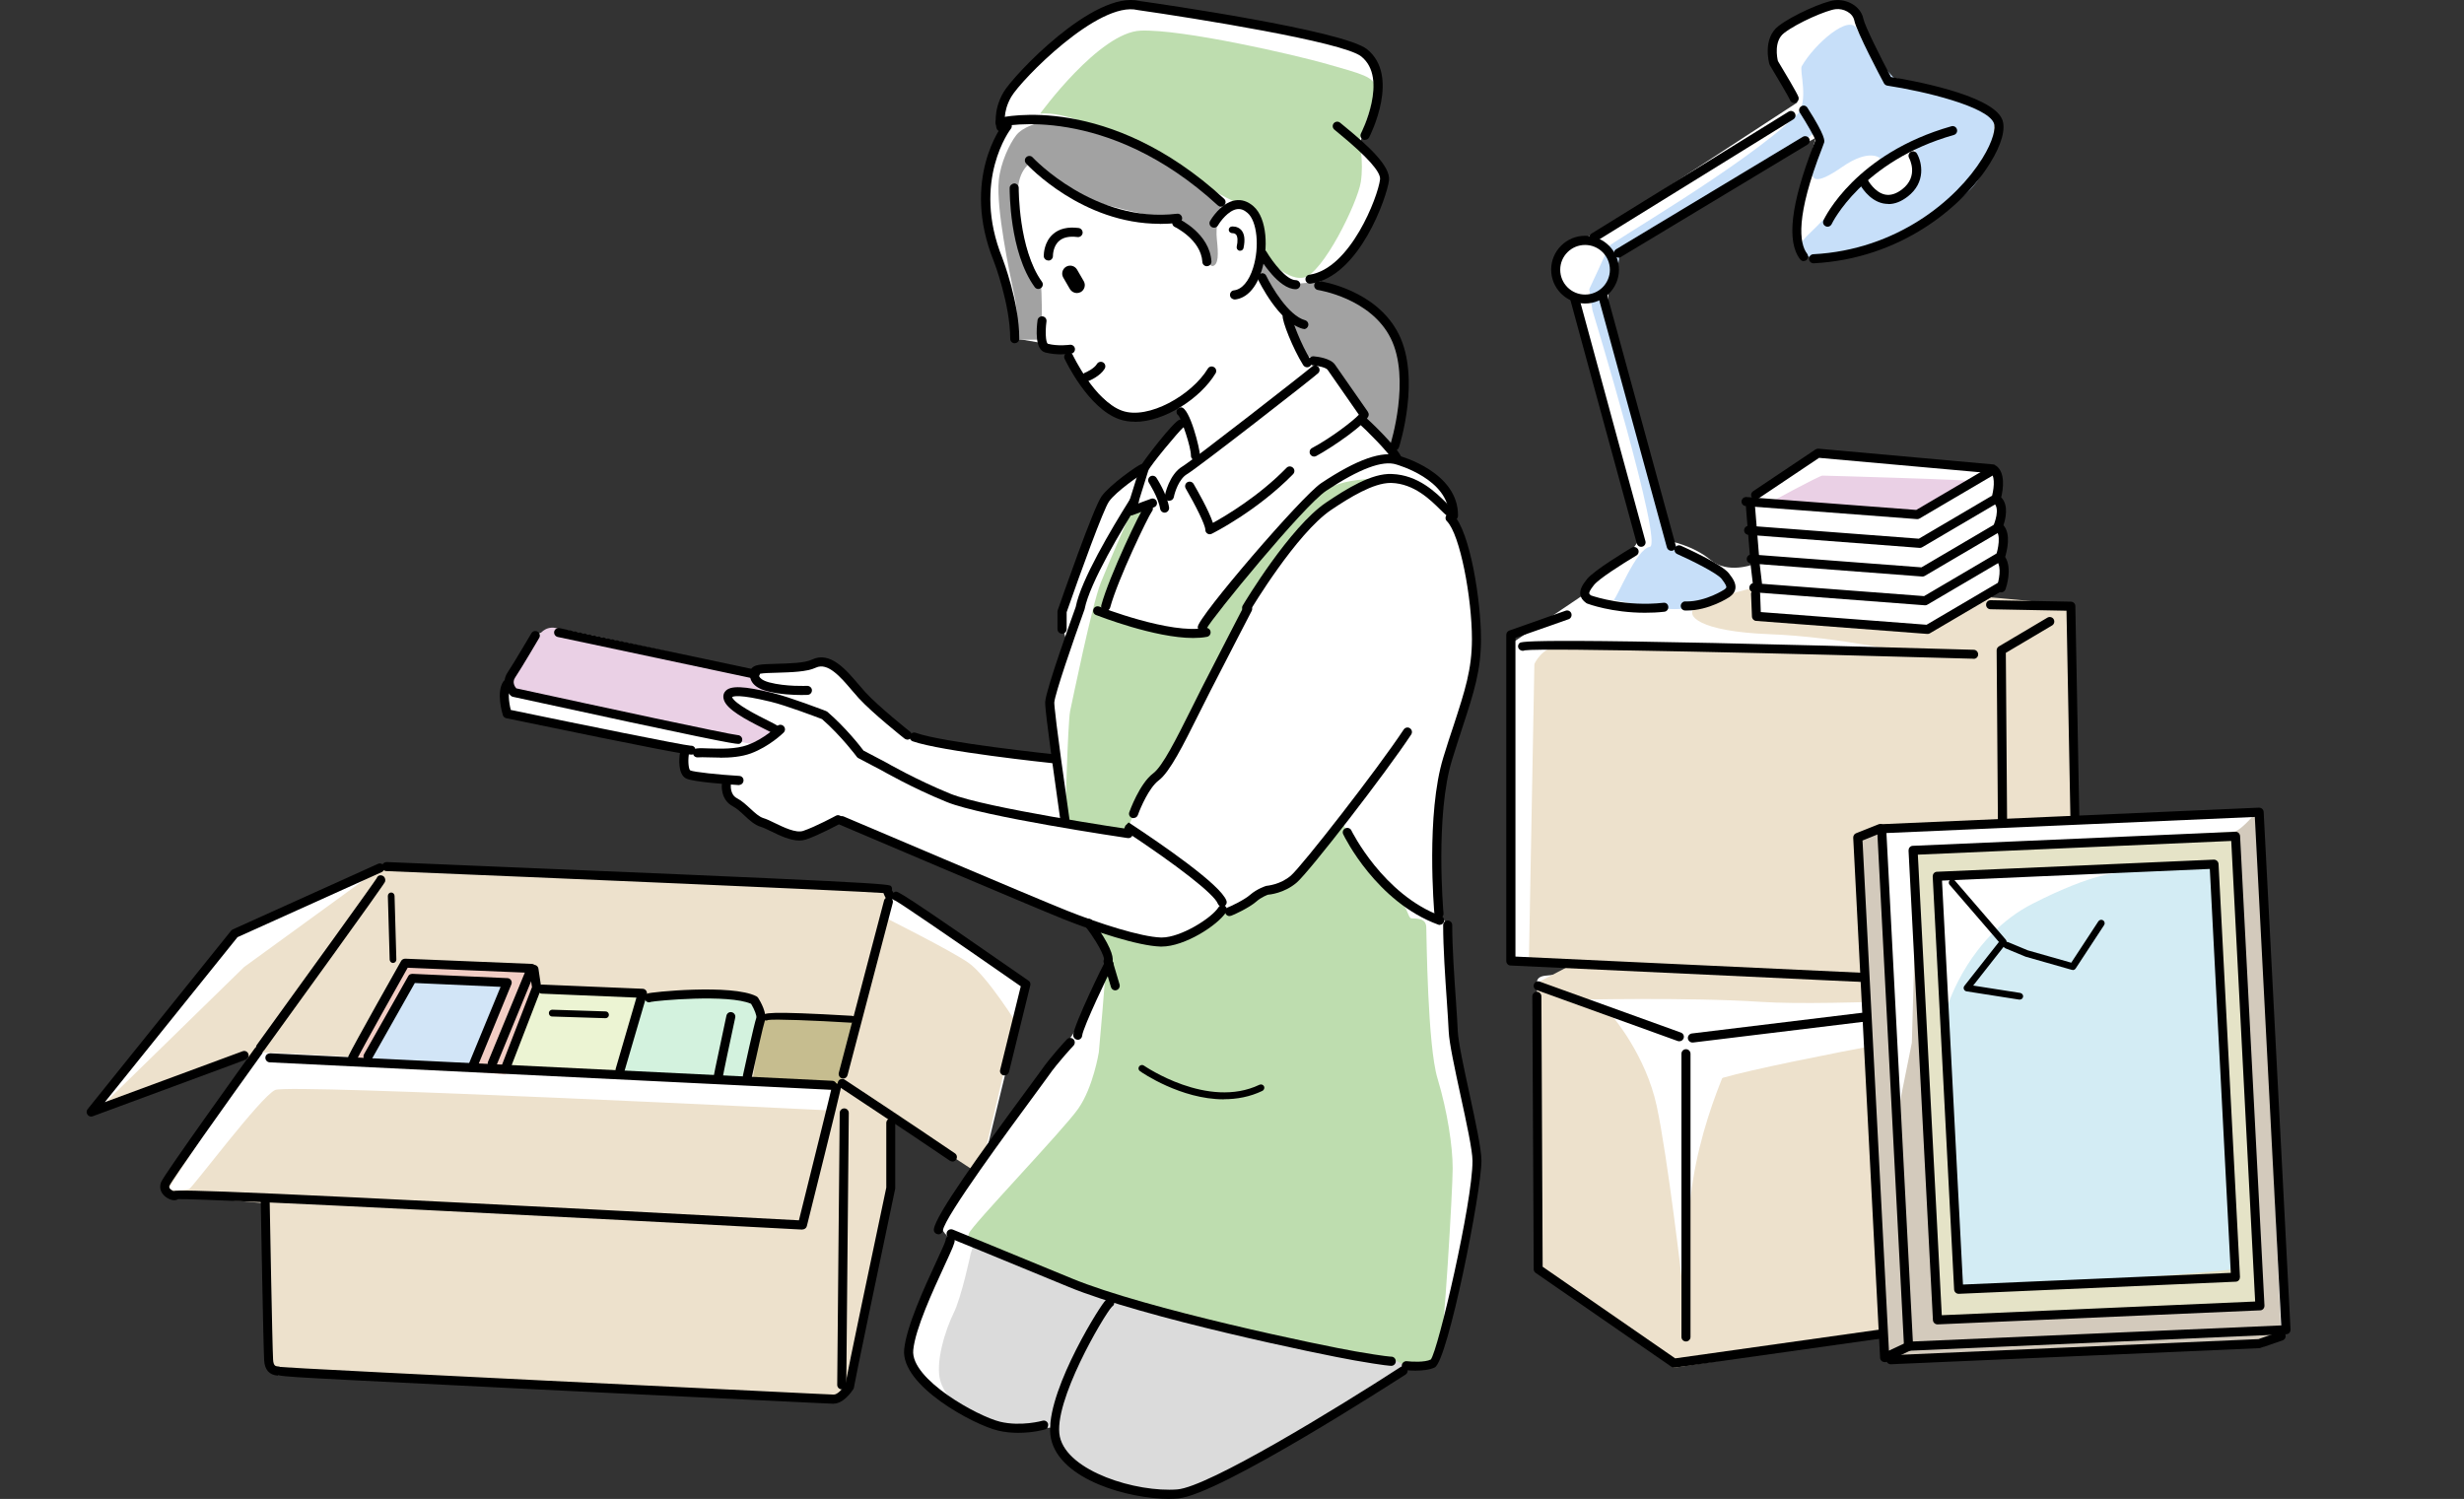<svg width="263" height="160" viewBox="0 0 263 160" fill="none" xmlns="http://www.w3.org/2000/svg">
<rect x="0" y="0" width="263" height="160" fill="#333333" stroke="none"/>
<g clip-path="url(#clip0_2094_25471)">
<g clip-path="url(#clip1_2094_25471)">
<path d="M164.162 135.555C164.066 135.845 164.066 104.912 164.066 104.912C164.066 104.912 163.872 104.235 165.034 104.138C166.196 104.041 171.133 103.461 171.133 103.461L161.548 102.397L161.645 68.466L169.1 63.437C169.1 63.437 172.198 60.246 173.166 59.666C174.135 59.086 174.909 57.635 174.909 57.635L167.841 31.924C167.841 31.924 165.034 28.926 166.292 27.282C167.551 25.638 170.359 24.961 170.359 24.961L191.84 10.939L189.323 6.2C189.323 6.2 188.161 4.75 191.066 2.622C193.97 0.495 196.875 -0.279 197.649 0.785C198.424 1.849 201.425 8.134 201.425 8.134C201.425 8.134 211.107 10.262 212.656 12.099C214.205 13.937 212.753 16.935 210.236 19.932C207.718 22.93 198.23 27.765 195.144 27.862C192.058 27.959 191.659 25.251 191.755 23.607C191.852 21.963 193.789 14.71 193.789 14.71L172.501 26.895C172.501 26.895 173.179 28.152 172.21 29.7C171.242 31.247 171.823 33.374 171.823 33.374L178.116 57.732C178.116 57.732 180.73 58.215 182.57 59.763C184.409 61.31 187.12 60.246 187.12 60.246L187.217 52.703L194.478 48.061L212.959 49.705C212.959 49.705 213.346 50.769 213.443 52.993C213.539 55.218 213.927 57.248 213.927 58.892C213.927 60.536 213.733 61.987 213.733 61.987L212.184 64.308L220.801 65.081C220.801 65.081 222.253 95.725 222.156 96.015C222.059 96.305 236.667 103.171 236.667 103.171L236.28 137.972L178.697 145.709L164.187 135.555H164.162Z" fill="white"/>
<path d="M178.685 146L164.55 135.556L164.066 104.913L168.132 102.785L163.194 102.398L163.775 70.885C163.775 70.885 164.55 69.047 166.486 68.951C168.422 68.854 204.136 69.821 204.136 69.821C204.136 69.821 196.391 67.984 188.851 67.694C181.299 67.403 179.75 65.663 181.009 64.793C182.267 63.922 187.108 62.762 187.108 62.762L187.786 65.469L206.072 67.307C206.072 67.307 211.785 63.729 212.075 63.729C212.366 63.729 221.273 64.599 221.273 64.599L221.66 95.823L236.364 103.366L236.461 137.007L178.685 146Z" fill="#EDE1CC"/>
<path d="M174.28 108.78C174.57 108.707 178.915 111.282 180.827 110.617C182.739 109.953 215.887 107.015 215.669 106.58C215.452 106.145 195.822 107.462 187.955 106.943C180.089 106.423 167.745 106.725 167.745 106.725L174.292 108.78H174.28Z" fill="white"/>
<path d="M185.741 110.907C185.741 110.907 180.9 119.804 180.319 129.462C179.738 139.133 179.544 136.812 179.544 136.812C179.544 136.812 177.995 123.466 176.834 118.063C175.672 112.66 172.186 108.586 172.186 108.586C172.186 108.586 182.836 108.006 183.417 108.006C183.998 108.006 185.741 110.907 185.741 110.907Z" fill="white"/>
<path d="M182.582 115.55C183.744 114.523 206.835 110.268 215.875 108.72C224.903 107.173 232.516 104.332 231.354 104.465C230.192 104.598 188.125 107.814 184.773 108.974C181.42 110.135 182.582 115.55 182.582 115.55Z" fill="white"/>
<path d="M172.235 64.031C172.574 63.922 174.619 58.592 176.095 58.374C177.572 58.157 169.972 33.122 169.972 33.122L169.633 30.862C169.633 30.862 171.557 26.788 171.678 26.329C171.775 25.966 186.201 17.698 191.768 12.282C193.135 10.953 192.046 7.544 192.312 7.072C193.668 4.691 197.419 1.415 198.206 3.107C198.993 4.8 201.837 8.088 202.285 8.426C202.732 8.765 212.487 11.025 212.717 11.932C212.947 12.838 213.056 17.48 210.224 20.309C207.392 23.137 202.055 25.748 198.206 26.534C194.358 27.32 193.099 27.779 192.881 27.211C192.663 26.643 191.405 26.534 193.111 24.951C194.817 23.367 200.711 16.912 200.711 16.912C200.711 16.912 199.574 15.776 196.633 17.819C193.692 19.861 193.123 19.293 193.571 17.589C194.019 15.884 194.019 13.854 194.019 13.854C194.019 13.854 191.598 15.933 191.38 15.933C191.163 15.933 172.84 26.885 172.84 26.885C172.84 26.885 172.985 28.081 172.162 29.81C171.339 31.539 171.484 32.433 171.484 32.433L178.395 57.999C178.395 57.999 180.198 58.821 182.001 60.175C183.804 61.529 185.826 61.674 184.397 63.1C182.969 64.527 180.113 65.204 177.79 64.974C175.466 64.745 172.247 64.031 172.247 64.031H172.235Z" fill="#C7DFF9"/>
<path d="M204.281 15.799C204.39 16.126 205.649 18.253 204.1 19.8C202.551 21.348 201.062 21.239 200.808 21.094C200.554 20.949 199.077 19.184 199.077 19.184L202.611 16.44L204.269 15.787L204.281 15.799Z" fill="white"/>
<path d="M204.644 54.904C204.45 54.964 188.972 53.61 188.972 53.61C188.972 53.61 194.2 50.77 194.514 50.77C194.829 50.77 211.034 51.217 211.034 51.41C211.034 51.604 204.644 54.892 204.644 54.892V54.904Z" fill="#EAD0E5"/>
<path d="M178.696 145.987C178.599 145.987 178.503 145.951 178.418 145.903L163.907 135.87C163.774 135.785 163.702 135.628 163.702 135.471L163.556 106.351C163.556 106.085 163.774 105.867 164.04 105.867C164.307 105.867 164.525 106.085 164.525 106.351L164.658 135.217L178.805 144.996L235.952 136.946C236.194 136.909 236.46 137.091 236.496 137.357C236.533 137.623 236.351 137.864 236.085 137.901L178.745 145.987C178.745 145.987 178.696 145.987 178.672 145.987H178.696Z" fill="black"/>
<path d="M236.316 134.975C236.05 134.975 235.832 134.758 235.832 134.492L236.111 103.849L222.701 96.874C222.459 96.753 222.375 96.463 222.496 96.221C222.617 95.979 222.919 95.895 223.149 96.016L236.825 103.123C236.982 103.208 237.091 103.377 237.091 103.559L236.813 134.492C236.813 134.758 236.595 134.975 236.328 134.975H236.316Z" fill="black"/>
<path d="M179.956 143.195C179.69 143.195 179.472 142.978 179.472 142.712V112.48C179.472 112.214 179.69 111.996 179.956 111.996C180.222 111.996 180.44 112.214 180.44 112.48V142.712C180.44 142.978 180.222 143.195 179.956 143.195Z" fill="black"/>
<path d="M214.967 105.577C214.967 105.577 214.955 105.577 214.943 105.577L161.233 103.063C160.979 103.063 160.774 102.833 160.774 102.579V67.765C160.774 67.56 160.907 67.379 161.1 67.306L167.103 65.191C167.357 65.094 167.636 65.239 167.72 65.481C167.805 65.735 167.672 66.013 167.43 66.097L161.754 68.092V102.108L214.786 104.586L221.188 97.78L220.571 65.191L212.462 65.034C212.196 65.034 211.978 64.804 211.99 64.538C211.99 64.272 212.208 64.066 212.474 64.066L221.043 64.224C221.297 64.224 221.515 64.441 221.515 64.695L222.144 97.949C222.144 98.07 222.096 98.203 222.011 98.288L215.318 105.396C215.221 105.492 215.1 105.553 214.967 105.553V105.577Z" fill="black"/>
<path d="M180.646 111.283C180.404 111.283 180.198 111.102 180.162 110.86C180.126 110.594 180.319 110.352 180.586 110.316L234.44 103.764C234.707 103.728 234.949 103.921 234.985 104.187C235.021 104.453 234.828 104.695 234.561 104.731L180.707 111.283C180.707 111.283 180.67 111.283 180.646 111.283Z" fill="black"/>
<path d="M179.254 111.15C179.254 111.15 179.145 111.15 179.084 111.126L164.017 105.686C163.763 105.59 163.63 105.324 163.726 105.07C163.811 104.816 164.09 104.683 164.344 104.78L179.411 110.219C179.665 110.316 179.798 110.582 179.701 110.836C179.629 111.029 179.447 111.15 179.242 111.15H179.254Z" fill="black"/>
<path d="M213.854 104.186C213.588 104.186 213.37 103.969 213.37 103.703L213.116 69.421C213.116 69.252 213.201 69.095 213.358 68.998L218.538 65.928C218.768 65.795 219.07 65.867 219.203 66.097C219.336 66.326 219.264 66.629 219.034 66.762L214.096 69.687L214.35 103.691C214.35 103.957 214.132 104.174 213.866 104.174L213.854 104.186Z" fill="black"/>
<path d="M210.647 70.316C210.647 70.316 210.647 70.316 210.635 70.316C192.3 69.784 164.634 69.119 162.746 69.421C162.456 69.579 162.032 69.337 162.032 68.998C162.032 68.865 162.093 68.732 162.189 68.648C162.383 68.466 162.879 67.971 210.671 69.361C210.937 69.361 211.143 69.591 211.143 69.856C211.143 70.123 210.925 70.328 210.659 70.328L210.647 70.316Z" fill="black"/>
<path d="M175.175 58.373C174.969 58.373 174.787 58.252 174.715 58.047C174.582 57.636 168.337 34.657 167.623 32.046C167.55 31.792 167.708 31.526 167.962 31.453C168.228 31.381 168.482 31.538 168.555 31.792C170.939 40.58 175.489 57.298 175.622 57.745C175.707 57.999 175.562 58.277 175.308 58.349C175.259 58.361 175.211 58.373 175.163 58.373H175.175Z" fill="black"/>
<path d="M169.185 32.397C167.188 32.397 165.566 30.777 165.566 28.782C165.566 26.788 167.188 25.168 169.185 25.168C171.181 25.168 172.803 26.788 172.803 28.782C172.803 30.777 171.181 32.397 169.185 32.397ZM169.185 26.147C167.72 26.147 166.534 27.332 166.534 28.794C166.534 30.257 167.72 31.442 169.185 31.442C170.649 31.442 171.835 30.257 171.835 28.794C171.835 27.332 170.649 26.147 169.185 26.147Z" fill="black"/>
<path d="M178.394 58.797C178.176 58.797 177.983 58.652 177.922 58.446L170.625 31.78C170.552 31.526 170.709 31.26 170.963 31.188C171.23 31.115 171.484 31.272 171.556 31.526L178.854 58.192C178.927 58.446 178.769 58.712 178.515 58.785C178.467 58.785 178.43 58.797 178.382 58.797H178.394Z" fill="black"/>
<path d="M175.563 65.407C172.066 65.407 169.536 64.477 169.415 64.428C169.379 64.416 169.343 64.392 169.306 64.368C168.931 64.102 168.725 63.8 168.677 63.461C168.604 62.929 168.907 62.422 169.391 61.817C170.166 60.85 173.76 58.699 174.171 58.457C174.401 58.324 174.692 58.397 174.837 58.626C174.97 58.856 174.898 59.158 174.668 59.291C173.131 60.21 170.65 61.793 170.141 62.434C169.694 63.002 169.609 63.244 169.633 63.34C169.633 63.413 169.73 63.498 169.815 63.558C170.299 63.727 173.554 64.779 177.536 64.344C177.838 64.295 178.044 64.513 178.068 64.767C178.093 65.033 177.911 65.275 177.645 65.299C176.931 65.383 176.229 65.407 175.575 65.407H175.563Z" fill="black"/>
<path d="M180.052 65.168C180.052 65.168 179.931 65.168 179.87 65.168C179.604 65.168 179.398 64.938 179.398 64.672C179.398 64.406 179.665 64.164 179.895 64.201C179.943 64.201 179.991 64.201 180.04 64.201C182.097 64.201 184.034 62.943 184.046 62.931C184.118 62.883 184.251 62.774 184.264 62.69C184.276 62.593 184.203 62.351 183.755 61.783C183.271 61.178 180.584 59.837 179.011 59.136C178.769 59.027 178.66 58.737 178.769 58.495C178.878 58.253 179.156 58.144 179.411 58.253C179.846 58.447 183.719 60.187 184.518 61.178C185.002 61.783 185.304 62.291 185.232 62.822C185.183 63.173 184.978 63.463 184.602 63.729C184.494 63.802 182.4 65.168 180.052 65.168Z" fill="black"/>
<path d="M170.14 25.82C169.982 25.82 169.825 25.735 169.728 25.59C169.583 25.361 169.656 25.07 169.886 24.925L190.907 11.919C191.137 11.774 191.428 11.846 191.573 12.076C191.718 12.306 191.645 12.596 191.415 12.741L170.394 25.747C170.309 25.796 170.224 25.82 170.14 25.82Z" fill="black"/>
<path d="M172.743 27.499C172.585 27.499 172.416 27.415 172.331 27.27C172.198 27.04 172.271 26.75 172.501 26.605L192.433 14.601C192.663 14.469 192.953 14.541 193.099 14.771C193.232 15 193.159 15.29 192.929 15.435L172.997 27.439C172.924 27.487 172.827 27.512 172.743 27.512V27.499Z" fill="black"/>
<path d="M193.57 28.105C193.316 28.105 193.098 27.899 193.086 27.645C193.074 27.379 193.28 27.15 193.546 27.138C202.465 26.678 208.843 21.335 211.59 16.911C212.752 15.037 213.043 13.647 212.801 13.103C212.038 11.351 205.43 9.743 201.437 9.139C201.291 9.114 201.158 9.018 201.086 8.885C200.783 8.329 198.169 3.385 197.927 2.2C197.758 1.354 196.753 0.882 195.93 0.979C195.01 1.076 191.876 2.405 190.424 3.53C189.322 4.376 189.685 6.177 189.77 6.515C190.424 7.591 191.852 9.997 191.961 10.347C192.045 10.601 191.912 10.879 191.658 10.964C191.404 11.048 191.138 10.915 191.053 10.662C190.944 10.384 189.734 8.329 188.911 6.963C188.887 6.926 188.874 6.89 188.862 6.842C188.826 6.733 188.1 4.098 189.843 2.768C191.368 1.596 194.659 0.157 195.833 0.024C197.08 -0.121 198.605 0.604 198.895 2.019C199.052 2.78 200.698 6.068 201.836 8.22C203.7 8.522 212.546 10.057 213.696 12.717C214.12 13.708 213.66 15.412 212.413 17.419C209.545 22.049 202.889 27.621 193.594 28.105C193.594 28.105 193.582 28.105 193.57 28.105Z" fill="black"/>
<path d="M192.529 27.874C192.384 27.874 192.239 27.814 192.142 27.681C190.665 25.771 191.149 21.758 193.606 15.412C193.703 15.182 193.763 15.025 193.776 14.964C193.727 14.723 192.88 13.224 192.105 12.015C191.96 11.785 192.033 11.495 192.251 11.35C192.481 11.205 192.771 11.265 192.916 11.495C194.865 14.541 194.744 15.025 194.707 15.206C194.695 15.267 194.623 15.46 194.502 15.762C191.633 23.124 192.045 25.989 192.892 27.089C193.049 27.306 193.013 27.608 192.807 27.765C192.723 27.838 192.614 27.862 192.517 27.862L192.529 27.874Z" fill="black"/>
<path d="M195.072 24.2C194.999 24.2 194.938 24.188 194.866 24.151C194.624 24.043 194.515 23.752 194.636 23.511C194.769 23.221 198.061 16.379 208.287 13.478C208.541 13.405 208.808 13.55 208.88 13.816C208.953 14.07 208.808 14.336 208.541 14.408C198.775 17.177 195.531 23.849 195.507 23.922C195.422 24.091 195.253 24.2 195.072 24.2Z" fill="black"/>
<path d="M201.546 21.77C201.352 21.77 201.171 21.746 200.977 21.71C199.428 21.371 198.557 19.752 198.52 19.679C198.399 19.437 198.484 19.147 198.726 19.026C198.968 18.905 199.258 18.99 199.38 19.232C199.38 19.244 200.081 20.525 201.195 20.767C201.764 20.888 202.369 20.706 203.01 20.223C204.838 18.821 203.809 16.947 203.773 16.862C203.64 16.633 203.724 16.331 203.954 16.21C204.184 16.077 204.475 16.161 204.608 16.391C205.14 17.31 205.612 19.461 203.603 20.997C202.925 21.516 202.248 21.782 201.57 21.782L201.546 21.77Z" fill="black"/>
<path d="M205.757 67.668C205.757 67.668 205.733 67.668 205.721 67.668L187.447 66.278C187.205 66.266 187.011 66.06 186.999 65.818L186.902 63.401C186.902 63.135 187.096 62.905 187.362 62.893C187.664 62.833 187.858 63.087 187.87 63.352L187.943 65.335L205.636 66.689L213.321 62.168C213.551 62.035 213.854 62.107 213.987 62.337C214.12 62.567 214.047 62.869 213.817 63.002L205.999 67.595C205.927 67.644 205.842 67.668 205.757 67.668Z" fill="black"/>
<path d="M205.479 64.611C205.479 64.611 205.455 64.611 205.443 64.611L187.168 63.221C186.902 63.197 186.696 62.967 186.721 62.701C186.745 62.435 186.963 62.206 187.241 62.254L205.37 63.632L213.055 59.111C213.285 58.978 213.588 59.051 213.721 59.28C213.854 59.51 213.781 59.812 213.551 59.945L205.733 64.539C205.661 64.587 205.576 64.611 205.491 64.611H205.479Z" fill="black"/>
<path d="M205.201 61.541C205.201 61.541 205.177 61.541 205.165 61.541L186.89 60.151C186.624 60.127 186.418 59.897 186.443 59.631C186.467 59.365 186.697 59.172 186.963 59.184L205.092 60.562L212.777 56.041C213.007 55.908 213.31 55.98 213.443 56.21C213.576 56.44 213.503 56.742 213.273 56.875L205.455 61.468C205.383 61.517 205.298 61.541 205.213 61.541H205.201Z" fill="black"/>
<path d="M204.923 58.482C204.923 58.482 204.898 58.482 204.886 58.482L186.612 57.092C186.346 57.068 186.14 56.838 186.164 56.572C186.188 56.306 186.406 56.113 186.685 56.125L204.814 57.503L212.499 52.982C212.729 52.849 213.031 52.922 213.164 53.151C213.297 53.381 213.225 53.683 212.995 53.816L205.177 58.41C205.104 58.458 205.019 58.482 204.935 58.482H204.923Z" fill="black"/>
<path d="M204.644 55.412C204.644 55.412 204.62 55.412 204.608 55.412L186.334 54.022C186.067 53.998 185.862 53.768 185.886 53.502C185.91 53.236 186.14 53.043 186.406 53.055L204.535 54.433L212.22 49.912C212.45 49.779 212.741 49.852 212.886 50.081C213.019 50.311 212.947 50.613 212.717 50.746L204.899 55.34C204.826 55.388 204.741 55.412 204.657 55.412H204.644Z" fill="black"/>
<path d="M187.58 62.749C187.338 62.749 187.132 62.568 187.096 62.326L186.866 60.38L186.358 54.143C186.333 53.877 186.539 53.647 186.805 53.623C187.084 53.599 187.302 53.804 187.326 54.07L187.834 60.296L188.064 62.23C188.1 62.496 187.907 62.737 187.64 62.762C187.616 62.762 187.604 62.762 187.58 62.762V62.749Z" fill="black"/>
<path d="M213.588 63.232C213.588 63.232 213.479 63.232 213.431 63.208C213.177 63.123 213.044 62.846 213.141 62.592C213.334 62.06 213.697 60.525 213.116 59.86C212.995 59.727 212.959 59.545 213.02 59.376C213.274 58.651 213.613 57.019 212.995 56.608C212.802 56.475 212.717 56.221 212.814 56.004C212.814 55.992 213.576 54.215 212.765 53.659C212.596 53.538 212.511 53.32 212.572 53.115C212.778 52.438 213.02 50.951 212.511 50.516L194.164 48.872L187.653 53.236C187.435 53.381 187.133 53.332 186.988 53.102C186.843 52.885 186.903 52.583 187.121 52.438L193.777 47.977C193.874 47.917 193.971 47.893 194.092 47.893L212.741 49.573C212.814 49.573 212.874 49.597 212.935 49.633C214.133 50.334 213.794 52.305 213.6 53.09C214.436 53.949 214.06 55.399 213.843 56.064C214.665 56.995 214.23 58.76 214.024 59.449C214.811 60.682 214.145 62.676 214.06 62.906C213.988 63.099 213.806 63.232 213.6 63.232H213.588Z" fill="black"/>
<path d="M201.232 144.682C201.232 144.682 198.327 89.198 198.521 89.065C198.715 88.932 201.68 88.485 201.68 88.485L241.29 86.684L244.001 141.648L241.29 143.328L202.454 145.516L201.232 144.682Z" fill="white"/>
<path d="M201.934 145.228L200.953 143.814L198.339 89.175L200.844 88.632L240.951 86.564L243.456 141.964L241.496 143.814L201.934 145.228Z" fill="#D3CABC"/>
<path d="M206.739 140.223L204.669 90.59L238.556 88.74L240.734 139.244L207.283 141.202L206.739 140.223Z" fill="#E5E3C7"/>
<path d="M208.807 137.175L207.065 93.308L236.485 92.438C236.485 92.438 238.446 135.108 238.446 135.435C238.446 135.761 210.114 137.611 210.114 137.611L208.807 137.175Z" fill="#D3ECF4"/>
<path d="M207.839 107.524C207.972 107.004 210.32 99.836 216.976 96.452C223.632 93.067 226.113 93.2 226.113 93.2L207.198 93.853L207.851 107.536L207.839 107.524Z" fill="white"/>
<path d="M202.224 112.215C201.957 111.043 200.844 88.632 200.844 88.632L240.951 86.564C240.951 86.564 239.269 88.595 238.555 88.74C237.84 88.885 204.668 90.59 204.668 90.59L204.063 111.309L202.103 121.076L202.236 112.215H202.224Z" fill="white"/>
<path d="M203.713 144.187C203.458 144.187 203.241 143.982 203.229 143.728L200.36 88.485C200.36 88.353 200.397 88.232 200.481 88.135C200.566 88.038 200.687 87.978 200.82 87.978L241.108 86.213C241.387 86.213 241.605 86.406 241.617 86.672L244.485 141.915C244.485 142.048 244.449 142.169 244.364 142.265C244.279 142.362 244.158 142.422 244.025 142.422L203.737 144.187C203.737 144.187 203.725 144.187 203.713 144.187ZM201.353 88.921L204.173 143.196L243.493 141.48L240.673 87.204L201.353 88.921Z" fill="black"/>
<path d="M201.159 145.397C201.074 145.397 200.99 145.372 200.905 145.324C200.772 145.24 200.675 145.094 200.675 144.937L197.807 89.417C197.807 89.211 197.916 89.018 198.109 88.945L200.506 87.99C200.76 87.894 201.038 88.015 201.135 88.256C201.232 88.498 201.111 88.788 200.869 88.885L198.799 89.719L201.619 144.176L203.519 143.281C203.761 143.172 204.052 143.281 204.16 143.511C204.269 143.753 204.16 144.043 203.931 144.152L201.377 145.36C201.316 145.397 201.244 145.409 201.171 145.409L201.159 145.397Z" fill="black"/>
<path d="M206.799 141.37C206.545 141.37 206.327 141.165 206.315 140.911L203.713 90.794C203.713 90.661 203.749 90.54 203.834 90.443C203.919 90.346 204.04 90.286 204.173 90.286L238.592 88.787C238.846 88.763 239.088 88.98 239.1 89.246L241.702 139.363C241.702 139.496 241.666 139.617 241.581 139.714C241.496 139.811 241.375 139.871 241.242 139.871L206.823 141.37C206.823 141.37 206.811 141.37 206.799 141.37ZM204.705 91.229L207.259 140.391L240.709 138.928L238.156 89.766L204.705 91.229Z" fill="black"/>
<path d="M209.062 138.108C208.808 138.108 208.59 137.902 208.578 137.649L206.291 93.563C206.291 93.43 206.327 93.309 206.412 93.213C206.496 93.116 206.618 93.056 206.751 93.056L236.292 91.762C236.546 91.75 236.788 91.956 236.8 92.222L239.088 136.307C239.088 136.44 239.051 136.561 238.967 136.657C238.882 136.754 238.761 136.814 238.628 136.814L209.086 138.108C209.086 138.108 209.074 138.108 209.062 138.108ZM207.283 93.999L209.522 137.117L238.108 135.872L235.869 92.753L207.283 93.999Z" fill="black"/>
<path d="M201.813 145.626C201.559 145.626 201.341 145.42 201.329 145.166C201.329 144.9 201.522 144.671 201.788 144.659L241.06 142.942L243.323 142.156C243.577 142.072 243.856 142.205 243.94 142.459C244.025 142.712 243.892 142.99 243.638 143.075L241.302 143.885C241.302 143.885 241.205 143.909 241.169 143.909L201.825 145.626C201.825 145.626 201.813 145.626 201.801 145.626H201.813Z" fill="black"/>
<path d="M215.586 106.702C215.586 106.702 215.55 106.702 215.525 106.702L209.898 105.82C209.765 105.795 209.668 105.711 209.619 105.59C209.571 105.469 209.595 105.336 209.668 105.239L213.359 100.549L208.095 94.445C207.961 94.3 207.986 94.07 208.131 93.937C208.288 93.804 208.506 93.828 208.639 93.973L214.097 100.307C214.206 100.44 214.218 100.634 214.097 100.767L210.612 105.203L215.634 105.989C215.828 106.025 215.973 106.206 215.937 106.4C215.913 106.581 215.755 106.702 215.574 106.702H215.586Z" fill="black"/>
<path d="M221.225 103.534C221.225 103.534 221.164 103.534 221.128 103.522L216.202 102.12L214.048 101.225C213.866 101.153 213.77 100.935 213.854 100.754C213.939 100.573 214.145 100.488 214.326 100.561L216.444 101.443L221.079 102.761L223.972 98.349C224.081 98.179 224.311 98.131 224.48 98.24C224.649 98.349 224.698 98.578 224.589 98.747L221.551 103.377C221.479 103.486 221.37 103.546 221.249 103.546L221.225 103.534Z" fill="black"/>
<path d="M105.24 123.111L109.618 105.088L95.311 95.352C95.311 95.352 94.416 94.628 94.416 94.507C94.416 94.386 41.301 92.248 41.301 92.248L25.302 99.52L10.487 118.146L27.128 112.445C27.128 112.445 19.122 124.56 18.058 125.756C16.993 126.952 18.36 127.157 18.481 127.242C18.614 127.327 28.313 127.918 28.313 127.918C28.313 127.918 28.446 142.969 28.53 144.503C28.615 146.037 30.066 146.327 30.187 146.327C30.187 146.327 87.474 149.601 88.708 149.649C89.941 149.698 90.752 147.741 90.752 147.741L95.093 126.698L95.311 119.306L104.212 124.838L105.228 123.135L105.24 123.111Z" fill="white"/>
<path d="M155.415 113.374C154.822 111.248 154.568 100.329 154.568 99.35C154.568 98.372 153.674 97.78 153.637 97.562C153.601 97.345 153.214 94.156 153.42 88.213C153.637 82.258 155.717 78.731 157.084 71.338C158.45 63.946 155.548 56.625 155.548 56.625L154.992 54.971C154.992 54.971 154.859 53.775 154.23 52.168C153.589 50.55 149.38 49.112 149.332 48.979C149.284 48.846 148.776 47.663 148.776 47.663L149.078 46.599C149.38 45.536 150.142 39.751 149.126 36.272C148.111 32.793 142.185 30.739 141.556 30.486C140.915 30.232 140.709 29.725 140.709 29.725C140.709 29.725 141.35 29.942 141.604 29.507C141.858 29.084 144.93 25.98 145.692 24.832C146.454 23.685 147.857 20.025 147.857 19.179C147.857 18.334 145.136 15.266 145.136 15.266C145.136 15.266 146.962 10.845 147.216 9.226C147.47 7.607 145.341 5.361 143.769 4.672C142.197 3.983 123.174 0.722 122.448 0.637C121.722 0.553 118.578 0.336 116.026 2.123C113.475 3.911 109 8.248 107.73 9.782C106.448 11.316 107.174 13.188 107.174 13.188C107.174 13.188 106.872 14.166 106.279 15.785C105.686 17.404 105.553 18.636 105.263 21.656C104.961 24.675 106.243 26.584 107.174 29.688C108.105 32.793 108.492 36.151 108.492 36.151L110.959 36.574C111.008 37.298 113.813 37.335 113.813 37.335C113.813 37.335 113.983 38.869 114.454 39.461C114.926 40.053 119.352 44.268 120.67 44.558C121.989 44.86 125.689 43.362 125.689 43.362L126.282 45.017L124.456 47.143L121.855 50.078C121.855 50.078 119.425 51.395 118.663 52.156C117.901 52.917 117.466 54.149 116.667 55.901C115.869 57.652 113.438 65.504 113.39 66.228C113.342 66.953 113.862 68.524 113.862 68.524C113.862 68.524 112.29 74.479 112.241 74.817C112.193 75.155 112.58 80.941 112.58 80.941L98.66 78.9C98.66 78.9 96.834 78.562 96.193 77.837C95.552 77.112 91.295 72.945 89.687 71.676C88.066 70.396 87.607 70.444 86.107 71.121C84.62 71.797 80.484 71.628 80.484 71.628C80.484 71.628 61.884 67.424 60.312 67.243C58.739 67.074 57.288 67.714 57.288 67.714C57.288 67.714 55.208 71.374 54.398 72.522C53.588 73.669 54.011 75.88 54.011 76.049C54.011 76.218 72.949 79.878 72.949 79.878C72.949 79.878 72.611 82.173 73.034 82.814C73.457 83.454 77.424 83.115 77.424 83.115C77.424 83.115 77.424 83.84 77.557 84.263C77.69 84.686 78.452 85.374 79.298 86.256C80.145 87.15 83.773 89.276 85.127 89.276C86.482 89.276 89.687 87.573 89.687 87.573L97.717 90.786L116.667 98.722C116.667 98.722 118.034 102.865 118.312 102.865C118.59 102.865 116.377 107.117 116.268 107.516C116.159 107.914 114.624 110.234 113.378 112.106C112.132 113.978 100.728 129.561 100.438 130.418C100.16 131.264 101.454 132.23 101.454 132.23C101.454 132.23 98.442 139.152 98.334 139.659C98.225 140.166 96.459 143.283 97.088 145.723C97.717 148.163 103.667 151.05 106.049 151.956C108.432 152.862 112.06 152.294 112.241 152.415C112.241 152.415 112.459 153.176 113.813 155.556C115.18 157.935 120.586 158.829 124.371 159.336C128.156 159.844 133.09 156.317 135.4 155.048C137.698 153.768 149.961 146.158 149.961 146.037C149.961 145.916 152.307 145.952 152.476 145.735C152.646 145.518 153.371 145.143 153.843 143.44C154.314 141.737 157.459 127.628 157.628 124.693C157.797 121.757 156.056 115.512 155.451 113.386L155.415 113.374Z" fill="white"/>
<path d="M110.985 36.259H108.385C108.385 36.259 108.845 34.29 108.289 31.645C107.732 28.999 106.317 22.271 106.608 19.251C106.789 17.391 107.744 15.362 108.47 14.432C109.196 13.502 110.852 13.127 110.852 13.127C110.852 13.127 117.794 13.079 122.051 15.47C126.308 17.862 129.924 21.377 130.142 21.426C130.359 21.474 130.311 22.537 130.226 22.827C130.142 23.117 129.718 24.023 129.888 25.593C130.057 27.163 130.057 28.226 129.464 28.395C128.872 28.564 127.892 25.291 127.892 25.291C127.892 25.291 125.171 23.382 124.953 23.419C124.736 23.455 115.932 21.679 114.009 20.399C112.086 19.118 110.103 17.306 110.103 17.306C110.103 17.306 108.639 18.043 108.639 20.592C108.639 23.141 109.002 25.859 111.082 30.401C111.227 30.715 111.215 34.955 111.215 34.955L111.046 36.102" fill="#A2A2A2"/>
<path d="M122.354 54.365C122.184 54.667 118.012 64.826 117.928 64.947C117.843 65.067 123.285 67.58 125.293 67.544C127.3 67.507 128.618 67.495 128.654 67.242C128.691 66.988 131.714 62.06 134.278 59.245C136.842 56.431 139.212 53.121 142.369 51.852C145.525 50.584 150.205 51.345 150.072 51.212C149.939 51.079 145.779 51.212 143.65 52.662C141.522 54.111 136.286 60.32 135.439 61.468C134.592 62.615 130.626 69.754 130.42 70.177C130.215 70.6 124.978 80.215 124.422 81.362C123.865 82.51 121.955 83.96 121.616 85.143C121.277 86.327 120.503 88.115 120.503 88.115L119.609 88.84L113.695 87.644C113.695 87.644 113.973 77.026 114.227 75.878C114.481 74.731 116.549 64.584 117.492 62.205C118.435 59.825 120.854 54.365 120.854 54.365H122.39H122.354Z" fill="#BEDDAF"/>
<path d="M143.287 87.873C143.372 88.006 146.516 93.611 148.439 95.06C150.362 96.51 150.193 97.996 150.664 98.032C151.136 98.068 152.2 97.947 152.236 98.962C152.273 99.977 152.369 111.585 153.434 115.112C154.498 118.639 155.054 122.384 155.054 124.715C155.054 127.046 154.111 143.04 153.688 144.272C153.264 145.504 152.49 146.011 151.728 146.059C150.967 146.108 147.387 145.335 147.387 145.335C147.387 145.335 120.66 139.766 118.278 138.486C115.895 137.205 107.382 133.871 106.656 133.581C105.93 133.291 104.527 133.159 104.394 133.11C104.261 133.062 103.076 132.555 103.415 131.661C103.754 130.767 113.477 120.644 115.085 118.349C116.694 116.054 117.286 112.322 117.286 112.322C117.286 112.322 118.06 103.866 118.024 102.888C117.988 101.909 116.403 98.684 116.403 98.684C116.403 98.684 120.999 100.424 123.72 100.424C126.441 100.424 129.767 98.346 130.142 97.911C130.516 97.476 131.847 96.981 131.847 96.981C131.847 96.981 133.975 95.193 134.701 95.193C135.426 95.193 137.337 94.432 137.76 93.997C138.184 93.562 142.743 88.211 142.743 88.211L143.215 88.042" fill="#BEDDAF"/>
<path d="M103.596 133.873C103.596 133.873 102.629 138.476 101.782 140.179C100.935 141.882 99.738 145.566 100.415 147.547C101.093 149.528 103.137 151.098 105.241 151.835C107.345 152.572 110.574 152.065 110.574 152.065H112.449C112.449 152.065 112.678 154.444 114.94 156.546C117.201 158.648 123.224 159.723 124.869 159.663C126.513 159.602 129.464 157.851 130.432 157.452C131.399 157.054 150.471 145.723 150.289 145.892C150.108 146.061 148.753 144.696 147.447 144.926C146.141 145.155 123.611 140.565 121.736 139.877C119.862 139.188 114.42 136.929 114.42 136.929L103.862 133.016" fill="#DBDBDB"/>
<path d="M111.034 12.111C111.034 12.111 117.335 3.438 121.761 3.269C126.188 3.1 138.1 5.818 141.679 6.845C145.259 7.872 146.783 8.21 146.783 9.394C146.783 10.577 145.078 15.01 145.078 15.01C145.078 15.01 145.586 17.221 145.247 19.431C144.908 21.642 141.159 29.3 139.116 29.639C137.072 29.977 134.689 26.921 134.689 26.921C134.689 26.921 134.012 22.161 132.646 21.823C131.279 21.485 128.897 19.951 128.897 19.951C128.897 19.951 116.126 11.616 111.022 12.123L111.034 12.111Z" fill="#BEDDAF"/>
<path d="M140.541 30.086C140.723 30.074 143.661 30.811 145.391 32.261C147.12 33.71 149.188 35.268 149.684 37.89C150.18 40.511 149.466 45.633 149.345 46.357C149.225 47.082 148.68 48.085 148.68 48.085L145.161 44.569C145.161 44.569 144.943 42.951 143.879 41.622C142.815 40.293 141.642 39.061 141.424 38.723C141.207 38.385 139.03 37.89 139.03 37.89L137.518 33.879C137.518 33.879 135.789 31.21 135.619 31.149C135.45 31.089 134.555 29.084 134.555 29.084C134.555 29.084 134.495 27.187 134.555 27.356C134.616 27.526 137.179 29.869 137.566 30.147C137.953 30.424 139.852 30.147 140.517 30.086H140.541Z" fill="#A2A2A2"/>
<path d="M89.338 149.587C89.12 149.913 29.475 146.458 29.475 146.458C29.475 146.458 28.629 146.12 28.544 143.571C28.459 141.023 28.205 128.436 28.205 128.436L18.676 127.59C18.676 127.59 16.971 127.506 18.168 125.549C19.365 123.592 27.02 112.793 27.02 112.793L10.246 118.664L26.053 103.226L40.976 92.379L94.611 94.843L96.231 96.208C96.231 96.208 109.256 104.881 109.256 105.219C109.256 105.558 104.999 123.58 104.999 123.58L103.802 124.86C103.802 124.86 95.034 119.074 95.034 119.328C95.034 119.582 95.288 127.071 95.288 127.071L90.608 147.992L89.35 149.587H89.338Z" fill="#EDE1CC"/>
<path d="M20.2 126.902C20.538 126.805 27.843 117.021 29.378 116.345C30.914 115.668 88.044 118.519 88.383 118.519C88.721 118.519 88.721 115.91 88.721 115.91C88.721 115.91 27.516 112.032 27.347 112.371C27.177 112.709 17.902 126.999 17.902 126.999C17.902 126.999 19.268 127.168 20.2 126.914V126.902Z" fill="white"/>
<path d="M94.986 95.424C94.986 95.424 109.486 105.184 109.486 105.486C109.486 105.788 108.712 109.557 108.712 109.557C108.712 109.557 105.35 104.109 103.318 102.732C101.286 101.355 94.562 97.997 94.562 97.997L94.986 95.424Z" fill="white"/>
<path d="M53.989 114.425L57.278 104.955L56.601 103.082C56.601 103.082 43.383 102.684 43.153 102.684C42.923 102.684 37.251 113.229 37.251 113.229L53.989 114.703" fill="#F2CDC4"/>
<path d="M50.651 114.05L54.073 104.737L43.745 104.133L38.847 113.313L50.651 114.05Z" fill="#D2E5F7"/>
<path d="M57.822 105.559C58.125 104.955 68.549 106.066 68.549 106.066L66.082 114.316L54.847 113.893C54.847 113.893 53.566 114.063 57.822 105.559Z" fill="#ECF4D3"/>
<path d="M80.038 115.331C80.038 114.908 81.404 108.023 81.404 108.023C81.404 108.023 81.15 106.15 79.191 105.981C77.232 105.812 67.956 106.235 67.956 106.235L66.082 114.316L80.038 115.331Z" fill="#D3F2DE"/>
<path d="M91.37 108.614C91.116 108.529 81.235 108.698 81.235 108.698L80.304 115.668L89.495 116.344L91.37 108.601V108.614Z" fill="#C6BD8F"/>
<path d="M80.424 79.48C80.424 79.48 55.33 74.092 55.209 73.838C55.089 73.585 53.746 73.198 54.702 71.87C55.657 70.541 57.689 67.618 57.689 67.618C57.689 67.618 58.39 66.603 59.781 67.171C61.172 67.738 80.231 71.87 80.231 71.87L81.634 73.078L82.456 74.092C82.456 74.092 78.901 73.452 78.393 73.706C77.885 73.959 77.691 74.527 78.453 75.107C79.215 75.687 83.085 77.837 82.904 78.09C82.722 78.344 80.424 79.492 80.424 79.492V79.48Z" fill="#EAD0E5"/>
<path d="M127.601 49.136C127.335 49.136 127.118 48.918 127.118 48.652C127.118 47.662 126.138 44.859 125.799 44.364C125.666 44.28 125.582 44.135 125.582 43.966C125.582 43.7 125.799 43.482 126.065 43.482C126.985 43.482 128.085 47.928 128.085 48.652C128.085 48.918 127.867 49.136 127.601 49.136Z" fill="black"/>
<path d="M124.82 53.46C124.82 53.46 124.759 53.46 124.723 53.46C124.457 53.412 124.288 53.158 124.336 52.892C124.348 52.795 124.796 50.633 126.211 49.788C127.323 49.123 139.465 39.641 140.034 39.134C140.227 38.965 140.529 38.965 140.711 39.158C140.892 39.351 140.892 39.641 140.711 39.822C140.263 40.269 127.855 49.933 126.707 50.609C125.836 51.117 125.388 52.554 125.292 53.061C125.243 53.291 125.05 53.448 124.82 53.448V53.46Z" fill="black"/>
<path d="M129.138 57.035C129.053 57.035 128.956 57.011 128.884 56.962C128.738 56.878 128.654 56.721 128.654 56.552C128.654 56.032 127.59 53.906 126.562 52.143C126.429 51.913 126.501 51.611 126.731 51.478C126.961 51.345 127.251 51.418 127.396 51.647C127.698 52.167 129.017 54.45 129.464 55.815C130.806 55.078 134.362 52.976 137.325 49.932C137.506 49.739 137.821 49.739 138.014 49.932C138.208 50.113 138.208 50.427 138.014 50.621C134.168 54.546 129.537 56.878 129.343 56.974C129.271 57.011 129.198 57.023 129.125 57.023L129.138 57.035Z" fill="black"/>
<path d="M140.264 48.736C140.095 48.736 139.925 48.639 139.841 48.482C139.72 48.241 139.804 47.951 140.034 47.83C142.078 46.743 144.448 44.919 145.041 44.267L141.703 39.471C141.558 39.254 140.76 39.048 140.143 39C139.877 38.976 139.683 38.746 139.695 38.481C139.708 38.215 139.925 38.022 140.216 38.034C140.627 38.07 142.017 38.239 142.489 38.916L145.984 43.928C146.057 44.037 146.105 44.17 146.093 44.291C146.032 45.161 142.078 47.83 140.494 48.676C140.421 48.712 140.349 48.736 140.264 48.736Z" fill="black"/>
<path d="M120.732 55.031C120.611 55.031 120.49 54.982 120.393 54.898C120.26 54.777 120.212 54.584 120.26 54.402L121.663 49.897C121.868 49.389 125.303 44.92 125.908 44.799C126.174 44.751 126.428 44.92 126.476 45.174C126.512 45.379 126.416 45.584 126.234 45.693C125.799 46.068 122.824 49.619 122.57 50.223L121.469 53.75L122.848 53.243C123.102 53.146 123.38 53.279 123.465 53.533C123.562 53.786 123.429 54.064 123.175 54.149L120.877 54.994C120.877 54.994 120.768 55.031 120.707 55.031H120.732Z" fill="black"/>
<path d="M124.312 54.728C124.083 54.728 123.877 54.559 123.829 54.317C123.635 53.073 122.631 51.551 122.631 51.527C122.486 51.309 122.547 51.007 122.764 50.862C122.982 50.717 123.284 50.778 123.43 50.995C123.478 51.068 124.554 52.71 124.784 54.16C124.82 54.426 124.639 54.667 124.385 54.715C124.361 54.715 124.337 54.715 124.312 54.715V54.728Z" fill="black"/>
<path d="M118.011 65.201C118.011 65.201 117.927 65.201 117.89 65.189C117.636 65.117 117.479 64.851 117.552 64.597C118.362 61.578 121.784 54.378 122.22 53.956C122.413 53.762 122.716 53.762 122.909 53.956C123.091 54.137 123.103 54.427 122.933 54.62C122.534 55.175 119.317 61.819 118.495 64.851C118.435 65.069 118.241 65.213 118.023 65.213L118.011 65.201Z" fill="black"/>
<path d="M119.04 105.715C118.834 105.715 118.641 105.582 118.581 105.365L117.807 102.755C117.77 102.635 117.782 102.502 117.843 102.393C117.843 102.393 117.819 101.511 115.823 98.842C115.666 98.624 115.714 98.322 115.92 98.165C116.138 98.008 116.44 98.056 116.597 98.262C118.532 100.859 118.834 102.055 118.762 102.598L119.5 105.087C119.572 105.34 119.427 105.606 119.173 105.691C119.125 105.703 119.076 105.715 119.04 105.715Z" fill="black"/>
<path d="M113.67 88.008C113.428 88.008 113.222 87.838 113.186 87.597C111.493 75.711 111.541 75.095 111.566 74.889C111.674 73.5 114.504 65.673 114.819 64.791C115.363 61.94 118.652 56.42 120.551 53.388L120.648 53.243C120.781 53.014 121.083 52.941 121.313 53.074C121.543 53.207 121.615 53.509 121.482 53.738L121.386 53.907C119.874 56.299 116.318 62.17 115.762 65.045C114.492 68.56 112.618 74.02 112.533 74.974C112.521 75.204 112.642 76.858 114.154 87.464C114.19 87.73 114.009 87.971 113.742 88.008C113.718 88.008 113.694 88.008 113.67 88.008Z" fill="black"/>
<path d="M113.355 67.641C113.089 67.641 112.872 67.424 112.872 67.158V65.262C112.872 65.262 112.896 65.153 112.908 65.105C113.295 63.993 116.693 54.245 117.564 53.001C118.411 51.781 121.458 49.631 121.845 49.535C122.111 49.462 122.365 49.631 122.438 49.885C122.498 50.126 122.365 50.368 122.135 50.453C121.785 50.634 119.112 52.458 118.362 53.545C117.77 54.402 115.351 61.046 113.851 65.346V67.17C113.839 67.436 113.622 67.653 113.355 67.653V67.641Z" fill="black"/>
<path d="M149.128 49.461C148.947 49.461 148.765 49.352 148.681 49.171C148.33 48.362 145.561 45.656 145.258 45.402C145.053 45.245 145.016 44.943 145.174 44.738C145.331 44.533 145.609 44.484 145.827 44.617C146.056 44.774 149.104 47.697 149.576 48.785C149.684 49.026 149.576 49.316 149.322 49.425C149.261 49.449 149.189 49.461 149.128 49.461Z" fill="black"/>
<path d="M113.319 37.828C112.811 37.828 112.194 37.78 111.565 37.623C110.44 37.321 110.622 35.123 110.743 34.181C110.779 33.915 111.021 33.746 111.287 33.77C111.553 33.806 111.734 34.048 111.698 34.313C111.553 35.364 111.613 36.524 111.831 36.693C112.944 36.983 114.177 36.802 114.189 36.802C114.443 36.766 114.697 36.947 114.734 37.212C114.77 37.478 114.588 37.72 114.322 37.756C114.286 37.756 113.875 37.816 113.307 37.816L113.319 37.828Z" fill="black"/>
<path d="M121.131 45.016C120.539 45.016 119.982 44.931 119.462 44.75C116.137 43.578 113.73 38.505 113.633 38.3C113.524 38.058 113.633 37.768 113.863 37.66C114.105 37.551 114.395 37.66 114.504 37.889C114.528 37.937 116.838 42.805 119.777 43.844C122.57 44.835 127.214 42.165 128.919 39.351C129.052 39.121 129.355 39.049 129.585 39.194C129.814 39.327 129.887 39.629 129.742 39.858C128.121 42.54 124.288 45.028 121.131 45.028V45.016Z" fill="black"/>
<path d="M110.827 30.848C110.682 30.848 110.525 30.776 110.44 30.643C107.731 26.922 107.768 20.339 107.768 20.061C107.768 19.796 108.022 19.602 108.251 19.578C108.517 19.578 108.735 19.796 108.735 20.061C108.735 20.122 108.699 26.608 111.214 30.075C111.372 30.293 111.323 30.595 111.105 30.752C111.021 30.812 110.924 30.848 110.815 30.848H110.827Z" fill="black"/>
<path d="M108.312 36.645C108.046 36.645 107.828 36.428 107.828 36.162C107.828 32.466 106.098 27.936 106.074 27.887C102.543 19.118 106.945 13.392 107.139 13.151C107.308 12.945 107.61 12.909 107.816 13.066C108.021 13.235 108.058 13.537 107.9 13.743C107.852 13.791 103.668 19.287 106.981 27.525C107.054 27.718 108.795 32.284 108.795 36.15C108.795 36.416 108.578 36.633 108.312 36.633V36.645Z" fill="black"/>
<path d="M130.322 22.066C130.201 22.066 130.092 22.018 129.995 21.933C118.059 10.965 106.957 13.502 106.848 13.526C106.594 13.587 106.328 13.43 106.268 13.176C106.207 12.922 106.364 12.656 106.618 12.596C107.09 12.475 118.313 9.89 130.66 21.221C130.854 21.402 130.866 21.704 130.684 21.909C130.588 22.018 130.455 22.066 130.334 22.066H130.322Z" fill="black"/>
<path d="M145.693 14.939C145.62 14.939 145.547 14.927 145.475 14.89C145.233 14.77 145.148 14.48 145.269 14.238C145.293 14.178 148.244 8.38 145.293 6.024C143.346 4.466 127.407 1.929 121.433 1.072C117.261 0.057 109.001 8.512 107.937 10.336C106.969 12.003 107.284 13.393 107.296 13.441C107.356 13.694 107.199 13.96 106.945 14.021C106.679 14.081 106.425 13.924 106.364 13.67C106.34 13.598 105.929 11.871 107.114 9.841C108.13 8.078 116.753 -1.079 121.626 0.105C123.803 0.407 143.395 3.246 145.91 5.251C149.466 8.102 146.273 14.395 146.14 14.661C146.055 14.83 145.886 14.927 145.705 14.927L145.693 14.939Z" fill="black"/>
<path d="M139.816 30.28C139.574 30.28 139.369 30.111 139.344 29.869C139.308 29.604 139.489 29.362 139.756 29.326C144.133 28.698 147.084 20.991 147.302 19.155C147.399 18.358 145.923 16.715 142.924 14.251C142.694 14.07 142.525 13.925 142.416 13.828C142.211 13.647 142.198 13.345 142.368 13.152C142.537 12.958 142.851 12.934 143.045 13.103C143.154 13.2 143.323 13.333 143.529 13.502C146.093 15.604 148.439 17.754 148.257 19.264C148.052 20.955 145.125 29.531 139.889 30.28C139.864 30.28 139.84 30.28 139.816 30.28Z" fill="black"/>
<path d="M131.772 31.959C131.53 31.959 131.312 31.778 131.288 31.524C131.264 31.259 131.445 31.017 131.711 30.993C132.558 30.896 133.308 30.027 133.755 28.589C134.457 26.343 134.179 23.613 133.163 22.731C132.776 22.392 132.401 22.26 132.002 22.332C131.095 22.489 130.248 23.637 130.006 24.059C129.873 24.289 129.583 24.373 129.341 24.241C129.111 24.108 129.027 23.818 129.16 23.588C129.208 23.504 130.284 21.644 131.832 21.39C132.522 21.269 133.187 21.487 133.792 22.018C135.267 23.299 135.388 26.584 134.662 28.903C134.082 30.739 133.066 31.839 131.808 31.971C131.796 31.971 131.772 31.971 131.76 31.971L131.772 31.959Z" fill="black"/>
<path d="M123.779 23.89C115.543 23.89 109.775 17.729 109.521 17.452C109.339 17.258 109.351 16.944 109.545 16.775C109.738 16.594 110.053 16.606 110.222 16.799C110.282 16.872 116.873 23.878 125.629 22.815C125.895 22.779 126.137 22.972 126.173 23.238C126.21 23.503 126.016 23.745 125.75 23.781C125.073 23.866 124.42 23.902 123.779 23.902V23.89Z" fill="black"/>
<path d="M128.822 28.42C128.568 28.42 128.35 28.227 128.338 27.961C128.193 25.581 125.423 24.241 125.399 24.229C125.157 24.12 125.048 23.83 125.169 23.588C125.278 23.347 125.569 23.25 125.81 23.359C125.943 23.419 129.112 24.953 129.305 27.901C129.317 28.166 129.124 28.396 128.858 28.408C128.858 28.408 128.834 28.408 128.822 28.408V28.42Z" fill="black"/>
<path d="M138.303 30.871C136.477 30.871 134.542 27.706 134.336 27.344C134.203 27.114 134.276 26.812 134.506 26.68C134.736 26.547 135.026 26.619 135.171 26.849C135.872 28.032 137.336 29.905 138.303 29.905C138.569 29.905 138.787 30.122 138.787 30.388C138.787 30.654 138.569 30.871 138.303 30.871Z" fill="black"/>
<path d="M148.862 48.086C148.862 48.086 148.765 48.086 148.717 48.061C148.463 47.977 148.318 47.711 148.402 47.457C148.427 47.385 150.603 40.427 148.439 36.103C146.298 31.815 140.735 30.969 140.687 30.957C140.421 30.921 140.239 30.679 140.276 30.413C140.312 30.148 140.554 29.966 140.82 30.003C141.074 30.039 146.939 30.945 149.297 35.668C151.644 40.355 149.418 47.457 149.322 47.747C149.261 47.953 149.068 48.086 148.862 48.086Z" fill="black"/>
<path d="M111.891 27.803C111.625 27.803 111.407 27.586 111.407 27.32C111.407 27.078 111.456 25.81 112.399 24.989C113.052 24.409 113.971 24.192 115.132 24.337C115.398 24.373 115.58 24.614 115.556 24.88C115.519 25.146 115.265 25.339 115.011 25.303C114.141 25.194 113.488 25.327 113.04 25.726C112.399 26.281 112.387 27.235 112.387 27.332C112.387 27.598 112.169 27.815 111.903 27.815L111.891 27.803Z" fill="black"/>
<path d="M114.939 31.282C114.649 31.282 114.359 31.125 114.201 30.859L113.488 29.627C113.258 29.228 113.391 28.709 113.802 28.467C114.213 28.238 114.721 28.371 114.963 28.781L115.677 30.014C115.906 30.412 115.773 30.931 115.362 31.173C115.229 31.246 115.084 31.282 114.939 31.282Z" fill="black"/>
<path d="M139.513 39.206C139.356 39.206 139.198 39.121 139.102 38.976C138.013 37.249 136.804 34.205 136.913 33.685C136.961 33.42 137.215 33.251 137.481 33.311C137.723 33.359 137.88 33.577 137.868 33.806C137.929 34.193 138.811 36.705 139.924 38.469C140.069 38.699 139.997 38.988 139.779 39.133C139.694 39.182 139.61 39.206 139.525 39.206H139.513Z" fill="black"/>
<path d="M139.175 35.11C139.175 35.11 139.09 35.11 139.054 35.098C136.49 34.41 134.386 30.037 134.289 29.856C134.18 29.614 134.277 29.324 134.519 29.216C134.761 29.095 135.051 29.203 135.16 29.445C135.716 30.605 137.53 33.697 139.296 34.18C139.55 34.253 139.707 34.519 139.634 34.772C139.574 34.99 139.381 35.135 139.163 35.135L139.175 35.11Z" fill="black"/>
<path d="M116.003 40.705C115.81 40.705 115.629 40.584 115.556 40.403C115.459 40.161 115.58 39.871 115.822 39.775C116.088 39.666 116.814 39.303 117.08 38.856C117.213 38.627 117.515 38.554 117.745 38.687C117.975 38.82 118.047 39.122 117.914 39.352C117.443 40.149 116.318 40.62 116.185 40.668C116.124 40.693 116.064 40.705 116.003 40.705Z" fill="black"/>
<path d="M127.348 68.1C123.248 68.1 117.274 65.756 116.983 65.648C116.73 65.551 116.609 65.273 116.717 65.019C116.814 64.766 117.092 64.657 117.346 64.754C117.419 64.79 124.965 67.737 128.642 67.025C128.908 66.976 129.162 67.145 129.21 67.411C129.258 67.677 129.089 67.931 128.823 67.979C128.376 68.063 127.868 68.1 127.348 68.1Z" fill="black"/>
<path d="M128.328 67.412C128.062 67.412 127.844 67.194 127.844 66.928C127.844 65.877 138.922 52.977 141.014 51.575C144.836 49.027 147.557 48.072 149.323 48.652C149.552 48.713 155.672 50.404 155.623 55.054C155.623 55.32 155.406 55.538 155.139 55.538C154.873 55.538 154.656 55.32 154.656 55.054C154.692 51.153 149.105 49.606 149.044 49.582C147.581 49.099 145.066 50.053 141.558 52.385C139.14 53.991 129.38 65.938 128.812 67.061C128.751 67.267 128.57 67.412 128.34 67.412H128.328Z" fill="black"/>
<path d="M120.986 87.33C120.986 87.33 120.877 87.33 120.829 87.306C120.575 87.221 120.442 86.944 120.539 86.69C120.587 86.569 121.627 83.646 123.091 82.547C124.094 81.798 125.558 78.862 127.106 75.77C127.505 74.985 127.904 74.164 128.315 73.354C130.443 69.187 132.741 64.766 132.741 64.766C132.862 64.524 133.152 64.44 133.394 64.56C133.636 64.681 133.721 64.971 133.6 65.213C133.6 65.213 131.302 69.634 129.174 73.789C128.762 74.598 128.351 75.408 127.964 76.193C126.295 79.539 124.856 82.426 123.671 83.308C122.655 84.069 121.724 86.231 121.458 86.992C121.385 87.197 121.204 87.318 120.998 87.318L120.986 87.33Z" fill="black"/>
<path d="M131.242 97.79C131.036 97.79 130.855 97.657 130.783 97.464C130.698 97.211 130.831 96.933 131.085 96.848C131.29 96.776 132.802 96.075 133.431 95.519C134.181 94.867 135.1 94.577 135.148 94.565C135.269 94.541 136.648 94.444 137.785 93.466C138.994 92.415 147 82.148 149.83 77.871C149.975 77.654 150.277 77.582 150.495 77.739C150.713 77.884 150.773 78.186 150.628 78.403C147.919 82.51 139.804 92.995 138.414 94.203C137.071 95.362 135.475 95.495 135.33 95.507C135.33 95.507 134.64 95.749 134.084 96.244C133.322 96.909 131.665 97.67 131.399 97.754C131.351 97.766 131.303 97.778 131.242 97.778V97.79Z" fill="black"/>
<path d="M130.443 96.776C130.25 96.776 130.056 96.655 129.984 96.462C129.621 95.459 125.679 92.379 119.934 88.598L120.116 88.139L120.466 87.789C124.094 90.18 130.286 94.444 130.903 96.135C131 96.389 130.867 96.667 130.613 96.751C130.564 96.776 130.504 96.776 130.443 96.776Z" fill="black"/>
<path d="M123.985 101.04C123.985 101.04 123.901 101.04 123.865 101.04C121.446 100.967 116.778 99.409 113.525 98.117C110.03 96.715 89.845 88.127 89.652 88.042C89.41 87.934 89.289 87.656 89.398 87.402C89.507 87.16 89.785 87.052 90.039 87.148C90.245 87.233 110.404 95.821 113.899 97.21C117.346 98.588 121.772 100.001 123.913 100.073C123.937 100.073 123.973 100.073 124.01 100.073C126.017 100.073 129.319 98.02 130.068 96.836C130.214 96.607 130.504 96.546 130.734 96.691C130.963 96.836 131.024 97.126 130.879 97.356C129.984 98.769 126.44 101.04 123.998 101.04H123.985Z" fill="black"/>
<path d="M115.036 110.981C115.036 110.981 115.012 110.981 115 110.981C114.734 110.957 114.541 110.727 114.553 110.462C114.649 109.326 117.782 102.9 117.963 102.622C118.108 102.405 118.411 102.344 118.628 102.489C118.846 102.634 118.906 102.936 118.761 103.154C118.459 103.673 115.581 109.688 115.508 110.546C115.484 110.8 115.278 110.993 115.024 110.993L115.036 110.981Z" fill="black"/>
<path d="M151.172 146.313C150.603 146.313 150.144 146.265 150.047 146.253C149.781 146.217 149.588 145.987 149.624 145.722C149.66 145.456 149.902 145.275 150.156 145.299C150.652 145.359 152.079 145.444 152.72 145.118C153.482 144.188 157.182 128.339 157.17 123.918C157.17 122.783 156.517 119.787 155.888 116.9C155.271 114.049 154.691 111.356 154.631 110.112C154.594 109.302 154.522 108.203 154.437 106.947C154.256 104.362 154.038 101.137 154.038 98.745C154.038 98.479 154.256 98.262 154.522 98.262C154.788 98.262 155.005 98.479 155.005 98.745C155.005 101.1 155.223 104.301 155.405 106.874C155.489 108.131 155.562 109.242 155.598 110.051C155.646 111.223 156.251 114.001 156.832 116.683C157.497 119.763 158.126 122.662 158.126 123.894C158.138 127.168 154.534 145.263 153.143 145.963C152.599 146.229 151.813 146.301 151.16 146.301L151.172 146.313Z" fill="black"/>
<path d="M100.162 131.746C100.162 131.746 100.125 131.746 100.101 131.746C99.835 131.71 99.642 131.481 99.678 131.215C99.847 129.729 104.588 123.146 109.679 116.237C110.393 115.27 110.913 114.57 111.106 114.292C112.134 112.806 113.803 111.018 113.876 110.946C114.057 110.753 114.372 110.74 114.565 110.922C114.759 111.103 114.771 111.405 114.589 111.61C114.577 111.622 112.896 113.41 111.905 114.847C111.711 115.125 111.179 115.838 110.465 116.816C107.829 120.392 100.815 129.898 100.646 131.336C100.621 131.577 100.404 131.759 100.162 131.759V131.746Z" fill="black"/>
<path d="M148.511 145.794C148.45 145.794 147.809 145.782 144.568 145.214C141.085 144.61 122.002 140.66 114.044 137.362C106.099 134.077 101.334 132.144 101.334 132.144C101.092 132.047 100.971 131.757 101.068 131.516C101.165 131.274 101.443 131.154 101.697 131.25C101.697 131.25 106.461 133.183 114.407 136.468C122.292 139.73 141.255 143.668 144.725 144.26C147.858 144.803 148.486 144.815 148.511 144.815C148.777 144.815 148.982 145.045 148.982 145.311C148.982 145.576 148.765 145.794 148.499 145.794H148.511Z" fill="black"/>
<path d="M108.687 152.947C108.01 152.947 107.273 152.886 106.523 152.705C103.959 152.101 96.122 147.934 96.509 144.032C96.751 141.604 98.65 137.461 99.92 134.719C100.403 133.68 100.899 132.593 100.936 132.375C100.936 132.11 101.153 131.904 101.419 131.904C101.685 131.904 101.903 132.134 101.903 132.4C101.903 132.702 101.685 133.209 100.803 135.117C99.569 137.799 97.695 141.846 97.477 144.117C97.174 147.233 104.382 151.195 106.753 151.763C108.978 152.294 111.251 151.666 111.276 151.654C111.529 151.582 111.796 151.727 111.868 151.992C111.941 152.246 111.796 152.512 111.542 152.584C111.469 152.608 110.26 152.947 108.687 152.947Z" fill="black"/>
<path d="M124.831 160.001C120.538 160.001 113.137 157.996 112.182 153.574C111.275 149.395 116.934 140.13 117.89 138.934C118.011 138.789 118.168 138.584 118.446 138.584C118.724 138.584 118.93 138.801 118.93 139.067C118.93 139.248 118.833 139.393 118.688 139.478C117.853 140.348 112.339 149.697 113.125 153.357C113.935 157.065 121.288 159.324 125.666 158.986C128.979 158.72 142.706 150.325 149.502 145.916C149.72 145.771 150.022 145.832 150.167 146.061C150.312 146.291 150.252 146.581 150.022 146.725C149.212 147.245 130.116 159.602 125.738 159.952C125.46 159.977 125.146 159.989 124.831 159.989V160.001Z" fill="black"/>
<path d="M153.675 98.733C153.675 98.733 153.567 98.733 153.506 98.697C146.927 96.281 143.517 89.36 143.372 89.058C143.251 88.816 143.36 88.526 143.602 88.417C143.843 88.309 144.134 88.405 144.243 88.647C144.279 88.719 147.629 95.508 153.833 97.791C154.087 97.888 154.208 98.165 154.123 98.407C154.05 98.6 153.869 98.721 153.663 98.721L153.675 98.733Z" fill="black"/>
<path d="M153.591 98.045C153.337 98.045 153.131 97.852 153.107 97.598C153.071 97.163 152.188 86.896 154.062 80.832C154.449 79.564 154.812 78.452 155.151 77.45C156.372 73.705 157.11 71.446 157.11 68.221C157.11 63.848 155.852 57.047 154.437 55.634C154.244 55.441 154.244 55.139 154.437 54.946C154.631 54.752 154.933 54.752 155.127 54.946C156.904 56.721 158.077 64.102 158.077 68.209C158.077 71.579 157.328 73.898 156.07 77.727C155.743 78.73 155.381 79.841 154.994 81.098C153.167 86.98 154.062 97.393 154.075 97.489C154.099 97.755 153.905 97.985 153.639 98.009C153.627 98.009 153.615 98.009 153.591 98.009V98.045Z" fill="black"/>
<path d="M133.056 65.37C132.971 65.37 132.887 65.346 132.814 65.297C132.584 65.165 132.512 64.862 132.645 64.633C132.85 64.295 137.652 56.274 141.546 53.641C143.698 52.191 146.407 50.488 148.56 50.597C151.366 50.693 153.276 52.578 154.413 53.713C154.679 53.979 154.897 54.196 155.078 54.329C155.296 54.486 155.332 54.788 155.163 55.006C155.006 55.223 154.703 55.259 154.486 55.09C154.28 54.933 154.026 54.692 153.724 54.39C152.684 53.363 150.954 51.636 148.524 51.551C148.487 51.551 148.451 51.551 148.415 51.551C146.589 51.551 144.085 53.085 142.09 54.426C138.365 56.938 133.528 65.032 133.479 65.116C133.395 65.273 133.225 65.358 133.068 65.358L133.056 65.37Z" fill="black"/>
<path d="M130.625 117.347C126.042 117.347 121.893 114.496 121.676 114.339C121.506 114.219 121.47 114.001 121.591 113.832C121.712 113.675 121.93 113.627 122.099 113.747C122.172 113.796 128.92 118.434 134.434 115.789C134.616 115.704 134.834 115.789 134.918 115.958C135.003 116.127 134.918 116.357 134.749 116.441C133.394 117.093 132.004 117.335 130.637 117.335L130.625 117.347Z" fill="black"/>
<path d="M112.448 81.472C112.448 81.472 112.412 81.472 112.4 81.472C111.916 81.424 100.451 80.204 97.416 79.129C97.162 79.032 97.029 78.767 97.126 78.513C97.222 78.259 97.501 78.126 97.743 78.223C100.657 79.274 112.376 80.506 112.497 80.518C112.763 80.542 112.956 80.784 112.932 81.05C112.908 81.303 112.69 81.484 112.448 81.484V81.472Z" fill="black"/>
<path d="M120.418 89.456C120.418 89.456 120.369 89.456 120.345 89.456C119.716 89.359 104.902 87.173 101.068 85.615C97.259 84.069 94.139 82.245 94.102 82.233L91.599 80.916C91.538 80.88 91.478 80.832 91.442 80.771C91.43 80.747 89.773 78.536 87.741 76.761C87.197 76.555 83.907 75.299 82.239 74.9C78.865 74.079 78.248 74.321 78.139 74.417C78.429 75.142 80.896 76.386 81.948 76.906C83.133 77.51 83.388 77.63 83.279 78.065C83.218 78.319 82.952 78.488 82.698 78.416C82.589 78.391 82.493 78.331 82.432 78.246C82.287 78.15 81.888 77.957 81.525 77.775C79.481 76.749 77.631 75.746 77.28 74.743C77.099 74.236 77.304 73.91 77.438 73.765C77.982 73.161 79.397 73.222 82.481 73.97C84.355 74.429 88.019 75.843 88.177 75.903C88.225 75.927 88.273 75.951 88.322 75.988C90.257 77.655 91.829 79.66 92.167 80.119L94.598 81.399C94.598 81.399 97.718 83.211 101.455 84.733C105.18 86.243 120.345 88.49 120.502 88.514C120.769 88.55 120.95 88.804 120.914 89.058C120.877 89.299 120.672 89.468 120.442 89.468L120.418 89.456Z" fill="black"/>
<path d="M76.858 80.868C76.422 80.868 75.999 80.856 75.624 80.844C75.153 80.832 74.729 80.82 74.499 80.844C74.233 80.868 73.992 80.687 73.967 80.421C73.943 80.156 74.125 79.914 74.391 79.89C74.693 79.854 75.116 79.866 75.648 79.89C76.87 79.926 78.539 79.987 79.808 79.515C81.598 78.863 82.941 77.522 82.953 77.51C83.146 77.317 83.449 77.317 83.642 77.51C83.836 77.704 83.836 78.005 83.642 78.199C83.582 78.259 82.13 79.684 80.147 80.421C79.119 80.796 77.922 80.88 76.846 80.88L76.858 80.868Z" fill="black"/>
<path d="M78.889 83.803C78.889 83.803 78.864 83.803 78.852 83.803C77.703 83.731 73.918 83.465 73.217 83.09C72.334 82.619 72.491 80.94 72.564 80.433C72.6 80.167 72.842 79.986 73.108 80.022C73.374 80.058 73.555 80.3 73.519 80.566C73.41 81.351 73.519 82.148 73.676 82.233C74.051 82.414 76.688 82.692 78.913 82.825C79.179 82.837 79.384 83.066 79.36 83.332C79.348 83.586 79.13 83.791 78.876 83.791L78.889 83.803Z" fill="black"/>
<path d="M85.323 89.722C84.32 89.722 83.207 89.178 82.264 88.719C81.852 88.526 81.465 88.332 81.212 88.26C80.546 88.067 79.99 87.547 79.446 87.04C79.047 86.665 78.636 86.291 78.212 86.062C76.882 85.361 77.039 83.791 77.051 83.718C77.088 83.452 77.329 83.259 77.583 83.295C77.85 83.332 78.043 83.561 78.007 83.827C78.007 83.827 77.91 84.817 78.66 85.204C79.192 85.482 79.651 85.917 80.099 86.327C80.583 86.774 81.042 87.197 81.49 87.33C81.816 87.427 82.227 87.62 82.687 87.849C83.642 88.308 84.948 88.948 85.722 88.695C87.028 88.26 89.193 87.088 89.217 87.076C89.447 86.943 89.749 87.04 89.87 87.269C90.004 87.499 89.907 87.801 89.677 87.922C89.58 87.97 87.403 89.154 86.025 89.613C85.795 89.685 85.553 89.722 85.311 89.722H85.323Z" fill="black"/>
<path d="M73.822 80.553C73.338 80.553 70.847 80.155 54.037 76.664C53.867 76.628 53.722 76.507 53.674 76.338C53.601 76.096 52.948 73.898 53.722 72.75C53.867 72.521 54.182 72.472 54.387 72.617C54.605 72.762 54.666 73.064 54.52 73.282C54.17 73.801 54.315 74.985 54.52 75.782C61.91 77.316 72.854 79.539 73.725 79.599C73.93 79.575 74.136 79.696 74.209 79.901C74.305 80.155 74.184 80.433 73.943 80.529C73.918 80.529 73.894 80.553 73.822 80.553Z" fill="black"/>
<path d="M78.805 79.406C78.321 79.406 75.576 78.923 54.751 74.381C54.666 74.369 54.593 74.321 54.533 74.273C54.097 73.874 53.469 72.859 54.17 71.796C54.823 70.818 56.698 67.629 56.722 67.593C56.855 67.363 57.157 67.291 57.387 67.424C57.617 67.556 57.689 67.859 57.556 68.088C57.484 68.221 55.645 71.337 54.98 72.328C54.642 72.835 54.944 73.282 55.101 73.475C64.171 75.456 77.764 78.38 78.708 78.464C78.913 78.464 79.107 78.573 79.192 78.766C79.288 79.02 79.167 79.298 78.925 79.394C78.901 79.394 78.877 79.406 78.817 79.406H78.805Z" fill="black"/>
<path d="M96.847 78.948C96.739 78.948 96.63 78.911 96.545 78.839C96.4 78.73 93.111 76.109 91.671 74.539C91.43 74.273 91.176 73.983 90.922 73.681C89.724 72.268 88.358 70.673 87.088 71.265C86.133 71.724 84.439 71.76 82.952 71.809C82.323 71.821 81.501 71.845 81.126 71.917C81.102 72.026 81.041 72.135 80.945 72.207C80.727 72.364 80.424 72.316 80.267 72.111C80.037 71.809 80.134 71.531 80.183 71.434C80.424 70.939 81.15 70.903 82.928 70.854C84.246 70.818 85.891 70.782 86.665 70.407C88.6 69.477 90.293 71.471 91.647 73.065C91.901 73.355 92.143 73.645 92.373 73.898C93.764 75.42 97.101 78.078 97.138 78.102C97.343 78.271 97.38 78.573 97.21 78.778C97.114 78.899 96.968 78.96 96.835 78.96L96.847 78.948Z" fill="black"/>
<path d="M80.51 72.424C80.51 72.424 80.438 72.424 80.413 72.424L59.528 67.991C59.262 67.931 59.105 67.677 59.153 67.423C59.201 67.17 59.467 66.988 59.721 67.049L80.607 71.482C80.873 71.542 81.03 71.796 80.982 72.05C80.933 72.279 80.728 72.436 80.51 72.436V72.424Z" fill="black"/>
<path d="M85.551 74.187C84.693 74.187 83.181 74.127 81.839 73.765C80.968 73.535 80.412 73.149 80.17 72.617C79.916 72.049 80.145 71.554 80.17 71.506C80.291 71.264 80.581 71.168 80.823 71.288C81.065 71.409 81.161 71.687 81.04 71.928C81.04 71.953 80.98 72.086 81.052 72.231C81.125 72.363 81.343 72.629 82.081 72.835C83.882 73.318 86.132 73.209 86.156 73.209C86.41 73.209 86.652 73.402 86.664 73.668C86.676 73.934 86.47 74.163 86.204 74.175C86.168 74.175 85.926 74.187 85.527 74.187H85.551Z" fill="black"/>
<path d="M132.366 26.764C132.366 26.764 132.317 26.764 132.281 26.764C132.088 26.715 131.967 26.522 132.003 26.329C132.136 25.713 132.112 25.254 131.93 25.036C131.785 24.879 131.568 24.891 131.555 24.891C131.362 24.891 131.181 24.771 131.156 24.577C131.132 24.384 131.265 24.203 131.471 24.179C131.531 24.179 132.075 24.118 132.475 24.541C132.837 24.94 132.922 25.592 132.728 26.486C132.692 26.655 132.535 26.764 132.378 26.764H132.366Z" fill="black"/>
<path d="M89.024 149.841C89.024 149.841 88.976 149.841 88.964 149.841L86.835 149.744C81.526 149.49 67.256 148.802 54.316 148.162C47.846 147.848 41.702 147.534 37.179 147.304C32.136 147.038 30.322 146.954 29.657 146.785V146.845C28.726 146.761 28.254 146.217 28.194 145.19C28.109 143.753 27.843 128.907 27.831 128.279C27.831 128.013 28.037 127.796 28.302 127.784C28.569 127.784 28.786 127.989 28.786 128.255C28.786 128.412 29.064 143.704 29.149 145.118C29.185 145.818 29.427 145.83 29.657 145.855C29.754 145.855 29.851 145.879 29.911 145.915C30.866 146 39.937 146.495 86.847 148.766L88.976 148.862C89.363 148.887 89.907 148.283 90.221 147.836C90.512 146.157 93.051 134.101 94.599 126.769V119.872C94.599 119.606 94.805 119.389 95.071 119.389C95.337 119.389 95.555 119.606 95.555 119.872V126.866C93.813 135.14 91.225 147.509 91.153 148.065C91.153 148.162 91.128 148.21 91.08 148.283C90.911 148.548 90.028 149.829 88.988 149.829L89.024 149.841Z" fill="black"/>
<path d="M89.846 148.308C89.58 148.308 89.362 148.09 89.362 147.824L89.628 118.798C89.628 118.532 89.846 118.314 90.112 118.314C90.378 118.314 90.596 118.532 90.596 118.798L90.33 147.824C90.33 148.09 90.112 148.308 89.846 148.308Z" fill="black"/>
<path d="M9.726 119.183C9.569 119.183 9.424 119.111 9.339 118.978C9.206 118.797 9.218 118.567 9.351 118.398L24.674 99.337C24.674 99.337 24.783 99.228 24.855 99.204L40.347 92.21C40.589 92.102 40.879 92.21 40.988 92.452C41.097 92.693 40.988 92.983 40.746 93.092L25.351 100.038L11.19 117.649L25.895 112.214C26.149 112.117 26.427 112.25 26.512 112.504C26.609 112.757 26.476 113.035 26.222 113.12L9.883 119.159C9.883 119.159 9.775 119.195 9.714 119.195L9.726 119.183Z" fill="black"/>
<path d="M94.949 96.088C94.78 96.088 94.611 95.992 94.526 95.835C94.417 95.629 94.345 95.46 94.296 95.327C90.656 95.062 58.463 93.697 41.242 92.984C40.976 92.984 40.77 92.742 40.782 92.477C40.782 92.211 41 92.03 41.29 92.018C94.853 94.228 94.937 94.337 95.131 94.615C95.215 94.735 95.24 94.892 95.191 95.037C95.215 95.001 95.3 95.219 95.397 95.376C95.53 95.605 95.433 95.907 95.203 96.028C95.131 96.064 95.046 96.088 94.974 96.088H94.949Z" fill="black"/>
<path d="M101.662 123.98C101.565 123.98 101.468 123.956 101.384 123.896C96.57 120.622 89.689 116.093 89.629 116.044C89.411 115.899 89.35 115.597 89.496 115.38C89.641 115.162 89.943 115.102 90.161 115.247C90.233 115.295 97.103 119.825 101.928 123.111C102.145 123.256 102.206 123.558 102.049 123.787C101.952 123.92 101.807 123.992 101.65 123.992L101.662 123.98Z" fill="black"/>
<path d="M107.224 114.8C107.224 114.8 107.152 114.8 107.104 114.788C106.85 114.727 106.68 114.461 106.753 114.208L108.954 105.281C101.154 99.858 96.183 96.463 95.542 96.125C95.494 96.125 95.445 96.089 95.397 96.065C95.179 95.92 95.107 95.618 95.252 95.4C95.325 95.291 95.445 95.219 95.566 95.183C95.844 95.135 95.965 95.074 109.776 104.677C109.946 104.786 110.018 104.991 109.97 105.185L107.696 114.425C107.648 114.643 107.442 114.788 107.224 114.788V114.8Z" fill="black"/>
<path d="M90.002 115.125C90.002 115.125 89.918 115.125 89.881 115.113C89.627 115.04 89.47 114.787 89.531 114.521C90.655 110.245 94.308 96.281 94.368 96.1C94.453 95.846 94.719 95.701 94.973 95.798C95.227 95.882 95.36 96.148 95.287 96.402C95.19 96.74 92.094 108.554 90.462 114.774C90.401 114.992 90.208 115.137 89.99 115.137L90.002 115.125Z" fill="black"/>
<path d="M85.662 131.251C85.662 131.251 85.649 131.251 85.637 131.251C63.663 130.079 22.231 127.917 19.002 128.001C18.966 128.025 18.917 128.05 18.869 128.074C18.458 128.231 17.841 127.953 17.49 127.591C17.091 127.18 16.994 126.66 17.212 126.153C17.636 125.199 26.21 113.276 27.177 111.924C27.334 111.706 27.637 111.658 27.855 111.815C28.072 111.972 28.121 112.274 27.963 112.491C24.154 117.782 18.385 125.899 18.095 126.552C18.047 126.648 18.059 126.733 18.095 126.817C18.192 126.974 18.397 127.095 18.518 127.132C19.256 126.974 25.218 127.059 85.275 130.26C86.677 124.619 88.709 116.453 88.782 116.055C88.83 115.789 89.06 115.608 89.338 115.656C89.604 115.704 89.773 115.946 89.737 116.212C89.652 116.731 86.484 129.427 86.121 130.876C86.073 131.094 85.867 131.238 85.649 131.238L85.662 131.251Z" fill="black"/>
<path d="M27.805 112.298C27.709 112.298 27.612 112.262 27.527 112.202C27.309 112.045 27.261 111.743 27.418 111.525C32.401 104.64 39.923 94.228 40.213 93.732C40.298 93.479 40.552 93.37 40.806 93.467C41.06 93.551 41.181 93.865 41.096 94.119C41.072 94.203 40.987 94.445 28.204 112.105C28.108 112.238 27.962 112.31 27.817 112.31L27.805 112.298Z" fill="black"/>
<path d="M88.818 116.333C88.818 116.333 88.806 116.333 88.794 116.333L28.786 113.398C28.52 113.386 28.314 113.156 28.326 112.891C28.338 112.625 28.544 112.456 28.834 112.432L88.842 115.367C89.108 115.379 89.314 115.609 89.302 115.874C89.289 116.128 89.072 116.333 88.818 116.333Z" fill="black"/>
<path d="M41.955 102.793C41.762 102.793 41.605 102.636 41.593 102.443L41.399 95.642C41.399 95.437 41.544 95.28 41.75 95.268C41.943 95.268 42.1 95.425 42.113 95.618L42.306 102.419C42.306 102.624 42.161 102.781 41.955 102.793Z" fill="black"/>
<path d="M52.537 114.003C52.477 114.003 52.416 114.003 52.356 113.966C52.114 113.87 51.993 113.58 52.09 113.338L56.02 103.82L43.515 103.3C42.681 104.774 38.533 112.155 38.085 113.109C37.977 113.35 37.686 113.459 37.444 113.35C37.203 113.242 37.094 112.952 37.203 112.71C37.711 111.611 42.608 102.938 42.814 102.576C42.899 102.419 43.08 102.334 43.261 102.334L56.758 102.89C56.915 102.89 57.06 102.974 57.145 103.107C57.229 103.24 57.242 103.409 57.181 103.554L52.997 113.713C52.924 113.894 52.743 114.015 52.549 114.015L52.537 114.003Z" fill="black"/>
<path d="M50.505 114.182C50.445 114.182 50.384 114.182 50.324 114.146C50.082 114.05 49.961 113.76 50.058 113.518L53.432 105.34L44.277 104.93L39.706 113.011C39.573 113.24 39.282 113.325 39.041 113.192C38.811 113.059 38.726 112.769 38.859 112.528L43.576 104.193C43.66 104.036 43.793 103.963 44.023 103.951L54.157 104.41C54.315 104.41 54.46 104.495 54.544 104.628C54.629 104.76 54.641 104.93 54.581 105.075L50.953 113.892C50.88 114.074 50.699 114.194 50.505 114.194V114.182Z" fill="black"/>
<path d="M53.965 114.496C53.965 114.496 53.844 114.496 53.796 114.46C53.542 114.363 53.421 114.086 53.517 113.832L56.783 105.376L56.517 103.54C56.48 103.275 56.662 103.033 56.928 102.997C57.194 102.961 57.436 103.142 57.472 103.408L57.762 105.364C57.774 105.449 57.762 105.533 57.738 105.606L54.425 114.182C54.352 114.376 54.17 114.496 53.977 114.496H53.965Z" fill="black"/>
<path d="M66.178 114.703C66.178 114.703 66.094 114.703 66.046 114.678C65.791 114.606 65.646 114.34 65.719 114.074L67.932 106.489L57.846 106.066C57.58 106.066 57.374 105.824 57.386 105.559C57.386 105.293 57.604 105.075 57.894 105.099L68.597 105.546C68.742 105.546 68.887 105.631 68.972 105.752C69.057 105.873 69.081 106.03 69.045 106.175L66.65 114.352C66.59 114.558 66.396 114.703 66.191 114.703H66.178Z" fill="black"/>
<path d="M79.772 115.366C79.772 115.366 79.699 115.366 79.675 115.366C79.409 115.306 79.252 115.052 79.3 114.787C79.421 114.231 80.497 109.29 80.727 108.65C80.8 108.457 80.534 107.756 80.171 107.152C77.776 106.089 70.024 106.814 69.468 106.947C69.238 107.068 68.972 106.947 68.851 106.718C68.73 106.476 68.851 106.174 69.105 106.053C69.407 105.896 78.127 105.014 80.727 106.343C80.8 106.379 80.872 106.44 80.921 106.512C81.162 106.887 81.912 108.191 81.634 108.976C81.477 109.411 80.715 112.818 80.243 114.992C80.195 115.221 79.989 115.378 79.772 115.378V115.366Z" fill="black"/>
<path d="M76.664 115.44C76.398 115.44 76.18 115.198 76.18 114.933C76.18 114.872 76.18 114.715 77.535 108.422C77.595 108.156 77.837 107.987 78.103 108.047C78.369 108.108 78.527 108.361 78.478 108.615C77.958 111.019 77.184 114.679 77.148 114.969C77.148 115.235 76.93 115.428 76.664 115.428V115.44Z" fill="black"/>
<path d="M64.631 108.687L58.935 108.506C58.729 108.506 58.584 108.337 58.584 108.132C58.584 107.938 58.753 107.781 58.947 107.781L64.643 107.962C64.848 107.962 64.993 108.132 64.993 108.337C64.993 108.53 64.824 108.687 64.631 108.687Z" fill="black"/>
<path d="M90.934 109.17H90.91C86.992 108.928 82.59 108.759 81.973 108.88C81.876 108.94 81.755 108.952 81.646 108.904C81.465 108.831 81.368 108.614 81.441 108.433C81.562 108.143 81.658 107.889 90.946 108.433C91.152 108.445 91.297 108.614 91.285 108.819C91.285 109.013 91.115 109.158 90.922 109.158L90.934 109.17Z" fill="black"/>
</g>
</g>
<defs>
<clipPath id="clip0_2094_25471">
<rect width="263" height="160" rx="15.55" fill="white"/>
</clipPath>
<clipPath id="clip1_2094_25471">
<rect width="263" height="160" fill="white" transform="translate(0.242)"/>
</clipPath>
</defs>
</svg>
